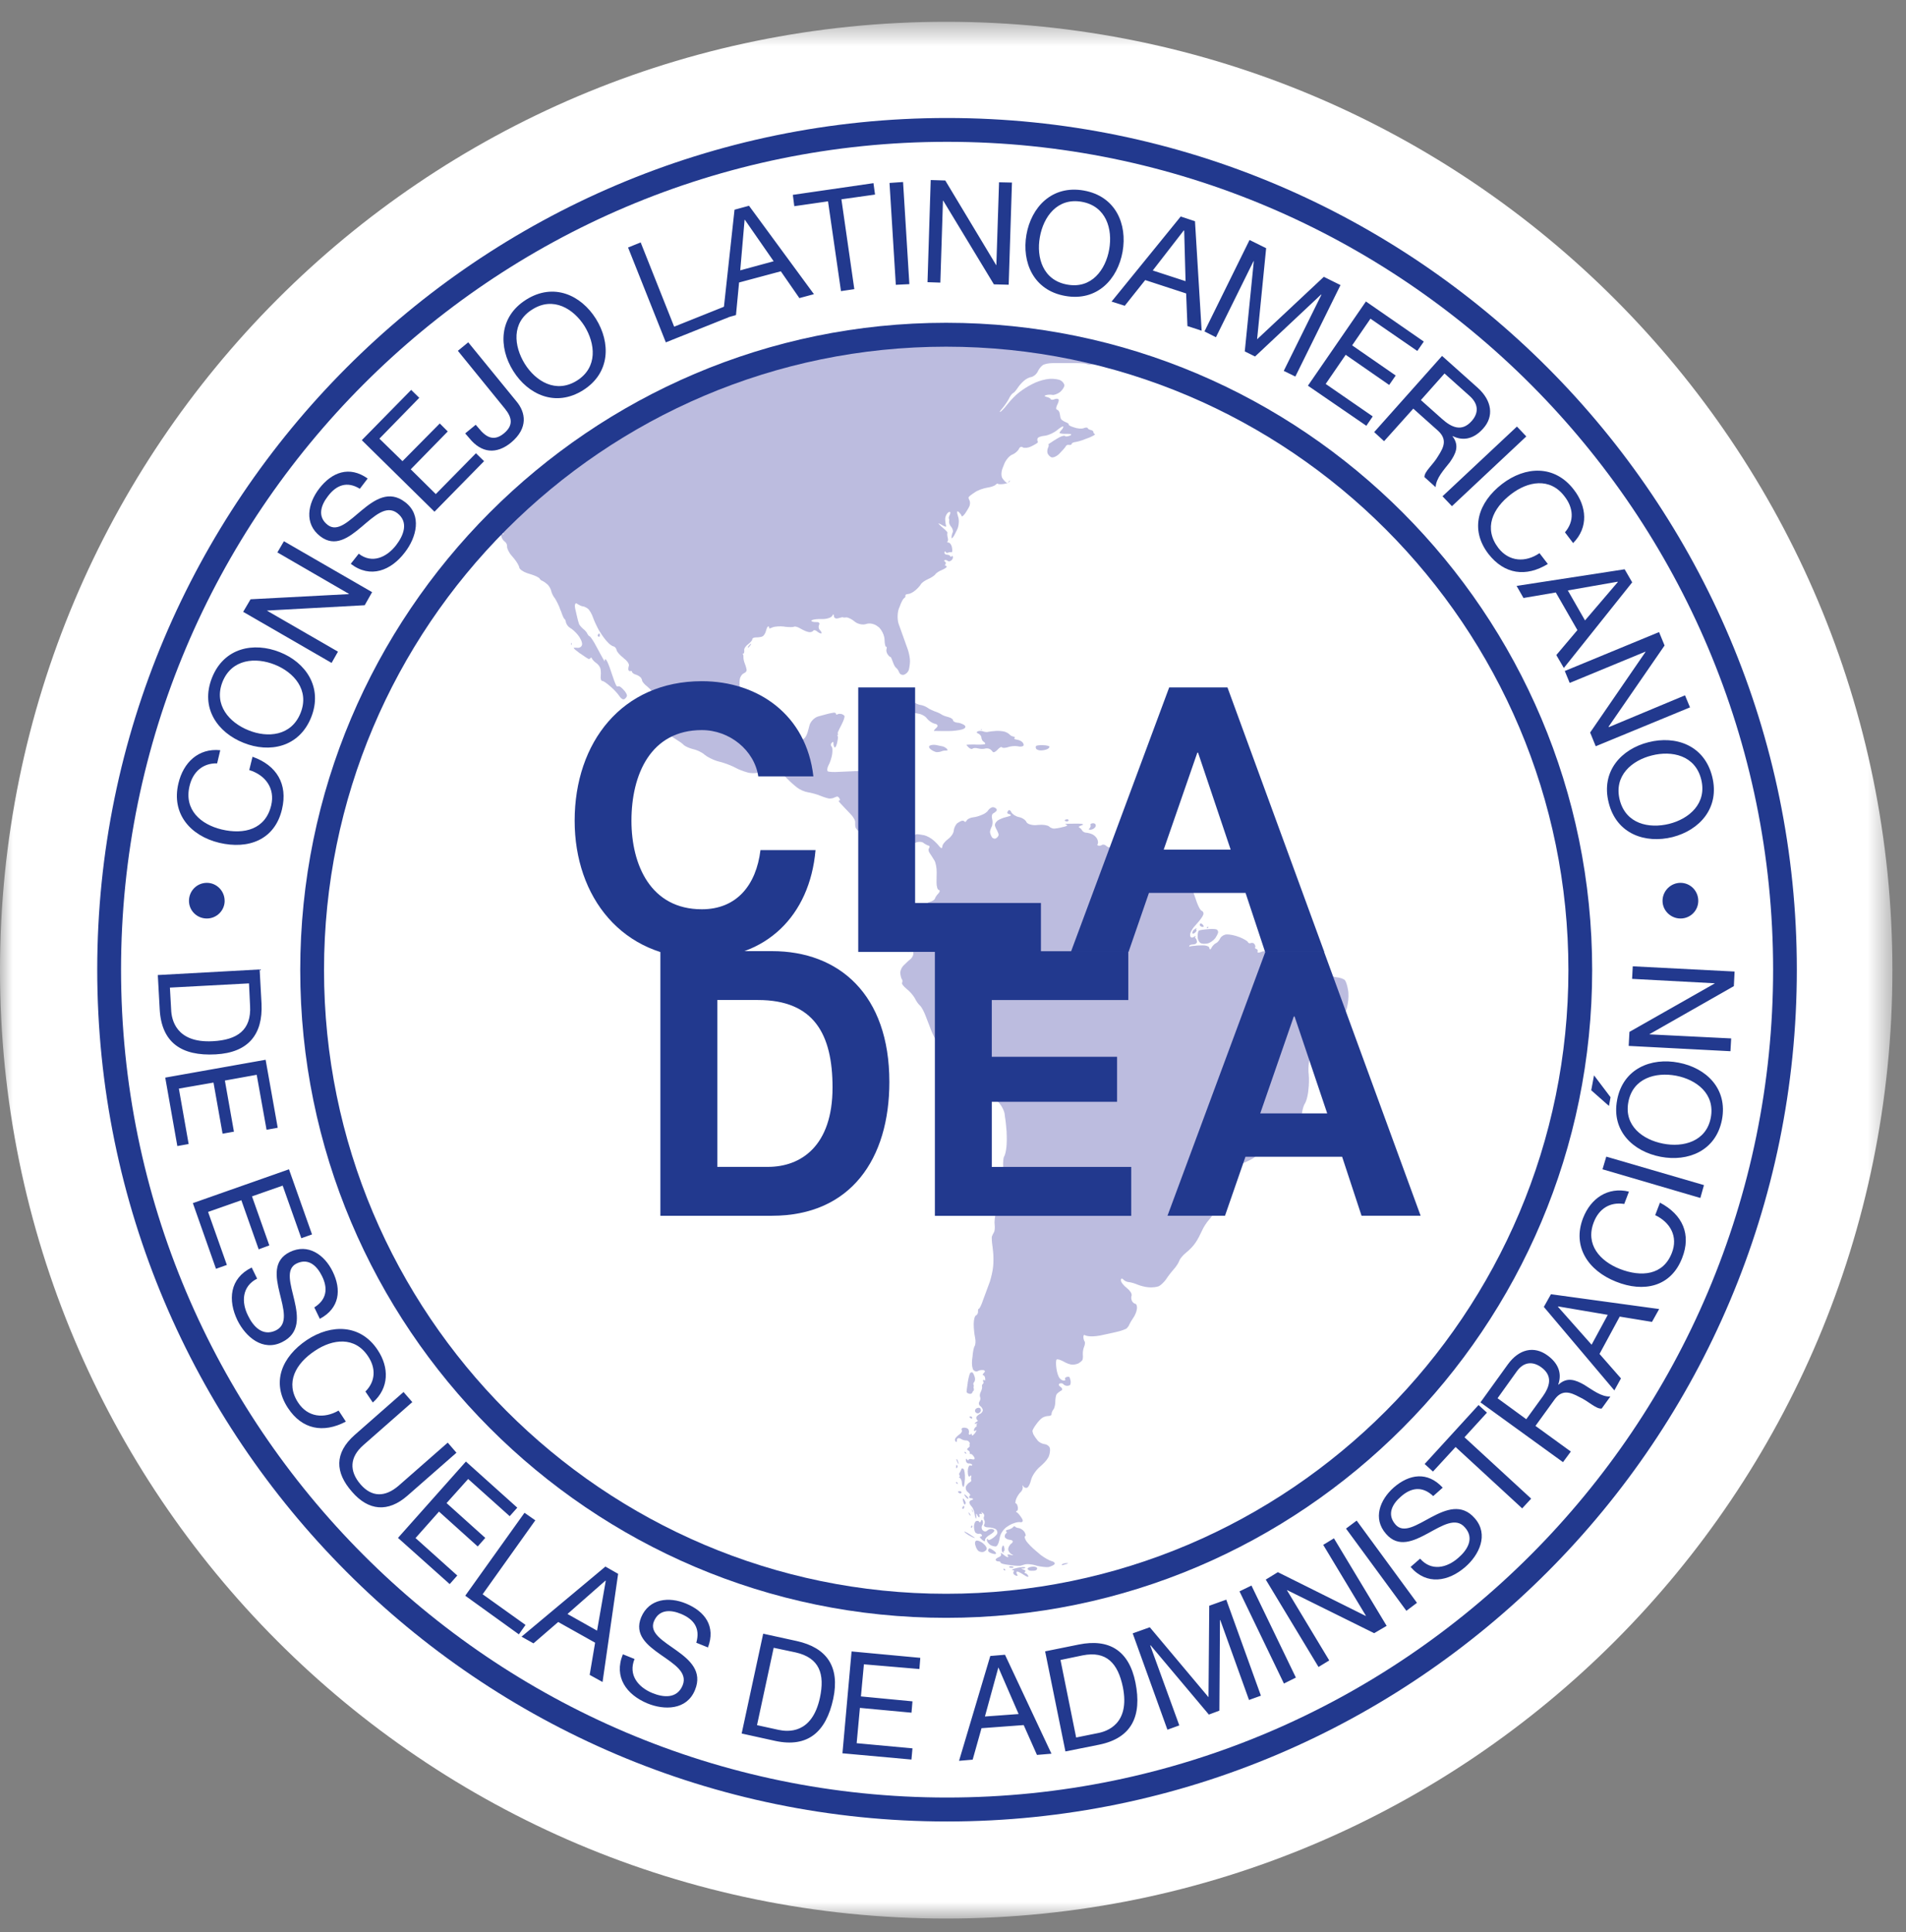 <svg xmlns="http://www.w3.org/2000/svg" xmlns:xlink="http://www.w3.org/1999/xlink" width="75" height="76" viewBox="0 0 75 76">
    <rect x="0" y="0" width="75" height="76" fill="#808080" stroke="none"/>
    <defs>
        <path id="prefix__a" d="M0.001 2.54L74.465 2.54 74.465 77.143 0.001 77.143z"/>
    </defs>
    <g fill="none" fill-rule="evenodd">
        <g transform="translate(0 -2) translate(0 .317)">
            <mask id="prefix__b" fill="#fff">
                <use xlink:href="#prefix__a"/>
            </mask>
            <path fill="#FFF" d="M74.465 39.841c0 20.609-16.672 37.303-37.236 37.303C16.667 77.144 0 60.45 0 39.841 0 19.236 16.667 2.54 37.229 2.54c20.564 0 37.236 16.697 37.236 37.302" mask="url(#prefix__b)"/>
        </g>
        <path fill="#FFF" d="M70.213 40.159c0 18.254-14.77 33.04-32.982 33.04-18.21 0-32.979-14.786-32.979-33.04 0-18.252 14.77-33.04 32.979-33.04 18.212 0 32.982 14.788 32.982 33.04" transform="translate(0 -2)"/>
        <path fill="#BCBCDF" d="M37.776 60.136c.042.035.074.115.074.177 0 .08.028.146.051.169.029.023.051-.094.063-.263l.006-.046c.008-.18-.018-.345-.049-.388-.037-.04-.085-.04-.094.011-.017.046-.049.112-.068.135-.023.028-.023.074 0 .102.02.043.014.052-.018.052-.022-.006-.011.014.035.051M37.948 62.254c.026.037.16.131.302.2.146.066.146.046 0-.043l-.088-.06c-.137-.086-.237-.134-.214-.097M29.426 27.463c-.003.032.04 0 .088-.066.055-.071.06-.102.009-.06-.043.04-.088.095-.097.126M47.058 38.518c-.031.014-.077.054-.108.08-.023.043-.04.091-.023.117.008.02.057.003.105-.037.049-.051.069-.1.049-.1-.026-.006-.026-.026 0-.049.02-.022.011-.025-.023-.011M38.664 61.813c-.02-.051-.054-.043-.063.012-.017.048-.051.068-.063.04-.017-.038-.065-.058-.116-.04-.046.002-.089.097-.095.191-.005.094.02.209.049.257.028.034.097.066.143.054.05-.014.102.012.116.052.018.031-.008.057-.045.057-.046 0-.04.046.017.089.051.06.114.091.123.097.017.011.034-.02.034-.069 0-.04.082-.128.194-.191.108-.063.182-.137.17-.166-.008-.026-.06-.051-.116-.06-.051-.003-.134.029-.171.071-.043.043-.117.038-.163-.011-.054-.04-.068-.134-.034-.191.037-.06.046-.14.02-.192M38.458 62.594c-.074-.011-.114.063-.08.177.026.109.088.215.134.24.037.026.123.043.171.032.054-.014.117-.054.134-.097.029-.043-.017-.137-.085-.197-.072-.08-.192-.143-.274-.155M36.815 31.3c-.077-.012-.18 0-.228.028-.049.029-.037.089.04.149.065.051.17.1.23.108.058 0 .143-.011.192-.034.051-.023.128-.034.177-.028.048.005.074-.015.05-.046-.008-.029-.09-.089-.167-.117-.083-.015-.214-.046-.294-.06M38.207 62.075c.009.026.026.026.049-.011.011-.037.008-.063-.018-.057-.02.006-.034.034-.03.068M38.18 61.573c-.02-.037-.046-.071-.058-.088-.008-.015-.008-.006-.005.028.003.026.025.066.051.089.031.011.04 0 .011-.029M38.29 61.473c-.01-.035-.025-.075-.04-.103-.02-.02-.016.008.006.06.023.054.038.077.035.043M42.93 34.634c.078-.011.16-.069.183-.131.02-.066-.023-.123-.097-.123-.074 0-.12.031-.108.068.023.037-.003.103-.04.137-.049.035-.02.058.063.049M37.96 61.177c.02 0 .034-.026.04-.057.005-.023-.03-.1-.072-.152-.037-.057-.054-.031-.034.055.02.088.051.154.065.154" transform="translate(0 -2)"/>
        <path fill="#BCBCDF" d="M43.454 16.221c-.005.023.006.046.032.052.02.006.128-.094.245-.212l.048-.048c-2.084-.569-4.28-.877-6.55-.877-6.979 0-13.281 2.868-17.81 7.483.071.1.148.194.174.211.034.02.065.014.074-.017.014-.037.068-.052.117-.052.057.009.071.029.031.063-.04.02-.048.086-.017.135.026.065.02.08-.014.048-.029-.034-.063-.054-.074-.048-.012.017 0 .085.023.154.014.068.077.154.13.191.058.037.098.123.09.195-.007.065.073.24.184.362l.092.109c.108.131.2.289.205.357.009.057.14.157.297.212l.18.057c.156.048.31.125.324.163.02.04.075.08.117.094.046.017.132.083.191.134.069.066.129.177.146.254.017.086.08.215.151.3.054.086.16.286.211.446l.034.08c.052.163.114.286.131.28.015 0 .04.054.055.14.022.077.09.169.165.212.074.037.217.165.305.277.1.123.174.285.163.371-.009.086-.089.14-.18.134-.083-.011-.151-.005-.151.006 0 .02.111.114.25.214l.04.023c.14.103.275.189.297.195.029.002.06-.009.083-.043.012-.023.037-.012.054.034.017.037.086.114.154.16.074.051.143.134.166.2.023.051.034.197.023.306-.015.105.011.205.05.205.05 0 .183.089.309.203l.065.055c.126.111.274.28.323.362.057.083.137.129.188.095.046-.029.094-.095.097-.132.003-.045-.051-.148-.14-.237-.077-.088-.16-.143-.18-.134-.022.006-.06.006-.082 0-.017-.009-.08-.149-.134-.312l-.146-.428c-.06-.163-.122-.3-.15-.312-.03-.02-.05-.005-.044.023.003.037.003.049-.008.043-.009-.014-.089-.143-.163-.286l-.228-.42c-.083-.142-.174-.274-.197-.274-.025-.006-.065-.051-.088-.1-.02-.051-.088-.134-.163-.191-.074-.06-.142-.146-.165-.195-.02-.048-.066-.222-.1-.382l-.051-.223c-.032-.157.003-.252.085-.183.08.054.177.097.223.097.04 0 .128.046.194.091.06.052.157.212.202.352.046.137.16.371.24.517l.031.043c.086.143.22.326.3.403.074.088.182.157.23.168.058.009.109.069.126.149.014.068.137.206.268.303l.02.023c.14.102.217.231.194.288-.023.063-.028.134-.017.169.011.034.057.048.083.037.034-.009.06.006.06.034 0 .034.06.077.125.1.071.017.16.069.197.103.034.029.071.094.074.143.006.043.094.148.197.226.102.085.225.222.29.302.055.086.169.203.246.269.068.051.171.223.225.371.054.149.074.318.054.369-.031.049-.037.117-.014.146.02.025.006.063-.04.077-.043.02-.06.088-.04.154.029.072.094.169.149.214.06.046.188.135.29.195.1.06.226.145.277.203.057.057.22.128.374.168.162.034.368.137.456.223.1.083.314.189.47.24l.266.074c.165.052.373.137.479.197.1.058.31.138.473.183.16.043.391.032.51-.028.123-.06.26-.115.303-.12.04-.003.171.025.29.071.118.046.306.174.426.292l.034.034c.117.123.294.277.39.348.098.078.28.158.411.18.137.02.365.083.508.143.143.057.3.106.36.106.048 0 .13-.014.168-.037.051-.02.102-.043.128-.043.026 0 .066.037.088.08.02.046.02.074 0 .074-.022 0-.037.015-.037.026 0 .009.094.117.211.237l.248.26c.123.123.206.272.192.346-.003.071 0 .163.025.214.023.046.091.117.154.154.063.035.126.04.129.012.002-.034-.003-.074-.032-.094-.025-.012-.017-.026.012-.026.022 0 .088.048.134.12.048.063.156.14.23.18.08.034.155.117.155.174.005.057.04.123.07.137.05.012.08.003.084-.017.005-.028.034-.023.062.006.026.031.052.077.066.108.009.026.031.026.048.006.018-.017.117-.023.223-.006.105.015.23.075.28.132.045.063.113.106.145.086.028-.003.065.028.08.094.008.054.037.103.074.103.034 0 .097-.029.148-.052.043-.037.054-.103.014-.148-.04-.046-.062-.115-.06-.14.01-.023.117-.117.243-.203.128-.086.305-.106.39-.049.083.063.18.112.22.117.04.009.046.058.017.095-.042.051-.025.143.029.208.04.06.125.189.177.277.057.092.094.306.09.469l-.005.38c-.003.171.037.306.089.314.05.006.048.069-.015.137-.068.069-.125.155-.137.203-.01.043-.097.103-.19.126-.098.023-.183.111-.192.183-.005.071-.034.157-.074.174-.037.023-.06.066-.051.089.014.031-.083.108-.211.163-.123.065-.226.171-.226.234 0 .066-.034.194-.06.28-.034.094-.096.194-.14.226-.036.028-.076.162-.076.302 0 .132.048.266.097.309.057.034.125.026.162-.023.043-.043.083-.051.097-.02.017.043.023.114.009.169-.009.045-.06.131-.114.177-.052.031-.166.146-.263.24-.088.088-.148.237-.128.34.014.094.04.194.069.217.017.026.017.08 0 .123-.029.031.054.143.174.24.125.094.268.263.325.368.048.106.145.24.202.289.06.051.154.226.214.383l.245.634c.06.149.188.392.283.529l.14.214c.096.14.173.343.182.449.006.105.108.291.225.405h.003c.128.117.334.295.48.383l.02.017c.136.086.378.217.532.277.152.055.38.189.51.295l.21.174c.127.106.256.331.287.491l.014.12c.029.16.055.438.066.598v.034c.011.171.008.431-.009.574-.017.152-.054.317-.09.363-.03.049-.044.22-.038.391l.009.206c.005.166-.009.354-.035.423-.025.06-.042.211-.042.329 0 .111-.049.348-.1.5l-.103.308c-.051.166-.08.394-.063.52.015.12.003.263-.031.306-.029.051-.063.12-.08.168-.006.043 0 .215.026.378l.023.205c.02.172.02.437.002.595-.014.162-.074.414-.125.582l-.288.78c-.049.155-.123.292-.143.292-.025 0-.048.046-.037.106.003.071-.031.14-.082.16-.049.02-.089.177-.089.342 0 .166.026.403.054.532.029.126.017.277-.014.326-.037.048-.074.24-.085.402l-.018.143c-.02.177.009.355.055.406.045.051.122.069.18.034.042-.028.142-.043.207-.034.069.011.08.057.032.1-.06.054-.071.097-.032.103.038.006.069.066.072.123.008.065 0 .103-.017.08-.012-.02-.037-.026-.055-.015-.017.006-.017.038 0 .069.018.026.01.06-.02.083-.028.026-.042.071-.03.106.01.04-.012.122-.044.194-.042.071-.057.163-.034.214.023.046.012.132-.028.183-.035.057-.026.123.028.169.06.037.1.111.109.162.002.046-.046.129-.129.16-.071.04-.131.098-.131.14 0 .035.014.075.046.098.028.014.017.04-.023.057-.032.017-.069.045-.083.065-.008.023.014.023.06.015.04-.017.054-.015.023.02-.023.028-.026.054-.009.054.026.003.009.023-.025.049-.035.025-.072.074-.08.125-.006.049.023.06.054.029.028-.032.043-.029.037.017-.011.026-.06.1-.1.134-.04.052-.077.052-.077 0 0-.034-.011-.048-.034-.023-.009.023-.04.038-.06.023-.023-.003-.034-.034-.02-.063.012-.028.006-.082-.011-.125-.012-.046-.089-.083-.174-.083-.077 0-.123.04-.094.091.028.049-.02.132-.1.18-.08.06-.151.132-.163.175-.011.028 0 .082.026.105.028.023.051.012.046-.037-.006-.034.008-.074.034-.094.025-.017.091-.006.134.028.051.032.128.055.177.055.048-.006.108.017.137.06.025.028.034.077.02.088-.015.015-.015.043 0 .057.014.018-.012.058-.063.092-.046.031-.046.074 0 .094.051.026.077.069.068.097-.006.032.003.049.032.046.028-.014.085.034.13.106.055.077.026.123-.053.103-.083-.02-.152-.02-.157.02-.003.034-.037.02-.066-.02-.034-.043-.048-.02-.04.054.009.066.063.117.117.108.051-.005.108.02.128.046.018.034-.02.052-.074.034-.048-.02-.097.095-.097.238 0 .148.04.234.08.188.04-.048.069-.046.06.012-.017.048-.017.122 0 .14.009.028-.02.062-.06.082-.04.018-.108.086-.145.152-.034.074-.006.18.065.234.077.06.117.117.089.134-.023.018-.04.049-.034.072.005.023.034.034.068.034.046 0 .077.02.086.029.002.023-.026.043-.069.048-.046.017-.077.052-.077.089 0 .04.037.106.086.157.048.046.102.171.117.277.017.112.045.203.057.206.011.006.017-.057.011-.134-.011-.08 0-.083.04-.009.031.071.068.111.083.086.011-.029.011-.069 0-.095-.015-.031.008-.042.062-.037.043.012.055-.005.029-.04-.031-.043-.017-.043.034 0 .06.035.077.095.063.135-.023.037-.023.1.008.157.026.043.02.128-.008.177-.032.051.037.103.162.103.117 0 .26.037.311.083.046.048.06.128.037.171-.028.051-.114.134-.196.186-.08.051-.149.074-.152.048-.008-.025-.02-.037-.04-.037-.014.006-.017.046-.005.083.005.049.065.109.122.154.057.037.154.063.214.063.057 0 .126-.128.151-.3l.009-.04c.02-.16.16-.366.308-.448l.071-.046c.143-.086.34-.143.437-.12.1.008.117-.06.048-.163-.068-.111-.157-.211-.19-.226-.044-.014-.044-.037 0-.057.033-.006.053-.074.036-.16-.017-.08-.048-.14-.08-.134-.025.006-.017-.072.017-.177.043-.097.117-.22.177-.269.054-.046.094-.143.08-.208-.02-.055-.003-.072.026-.02.037.062.105.077.157.051.054-.031.116-.171.148-.309.037-.145.174-.348.294-.462l.136-.123c.129-.112.254-.272.277-.363.031-.094.049-.22.031-.289-.01-.068-.1-.145-.196-.16-.106-.011-.231-.077-.283-.143-.054-.062-.122-.165-.16-.228-.028-.052-.048-.129-.045-.16.006-.032.066-.146.145-.249.075-.108.189-.228.249-.263.068-.042.176-.068.242-.068.074 0 .12-.032.114-.077 0-.04.026-.126.071-.175.046-.057.077-.197.077-.311 0-.117.023-.246.052-.291.025-.035.105-.1.17-.138.07-.028.064-.091-.013-.148-.072-.046-.092-.103-.043-.132.043-.025.114-.017.145.015.032.048.103.071.154.071.054 0 .111-.017.126-.048.014-.043.02-.103.008-.158-.011-.042-.023-.105-.037-.128-.008-.023-.063-.029-.12-.012-.05.02-.08.06-.054.086.023.029.003.049-.04.054-.042.006-.12-.025-.17-.085-.055-.055-.115-.232-.135-.397-.023-.158-.02-.323.009-.346.025-.026.148.011.27.077.12.077.28.126.36.126.071 0 .18-.026.237-.055.06-.037.12-.088.142-.117.023-.037.032-.128.023-.22-.008-.097.014-.234.049-.314.034-.074.045-.171.022-.206-.025-.031-.05-.111-.05-.174 0-.066.025-.097.05-.08.023.02.132.051.24.051.105.009.33-.017.488-.057l.53-.117c.165-.034.33-.103.388-.131.04-.043.1-.109.111-.16.02-.046.089-.166.154-.26.074-.097.134-.257.146-.357.014-.103-.018-.186-.06-.198-.037 0-.1-.048-.129-.1-.034-.054-.048-.157-.02-.225.02-.075-.068-.2-.185-.292-.123-.094-.234-.228-.237-.303-.003-.071.035-.097.094-.037.043.052.152.106.231.106.069.006.22.049.328.097.106.043.3.097.44.106.136.014.322-.009.399-.043.077-.037.205-.16.285-.271.071-.112.214-.298.305-.398.094-.102.191-.257.214-.328.023-.08.145-.223.271-.326.125-.097.297-.274.376-.4.08-.114.183-.32.243-.451.054-.132.19-.343.302-.466l.014-.014c.109-.126.217-.323.237-.44.011-.12.037-.229.046-.237.014-.018.008-.058-.009-.098-.02-.028-.034-.134-.051-.231-.009-.089.02-.237.06-.314.042-.08.17-.24.293-.357l.183-.166c.123-.114.345-.263.5-.323l.216-.094c.148-.066.285-.146.308-.186.017-.031.165-.071.328-.077l.262-.017c.174-.009.325-.043.345-.077.026-.049.106-.123.194-.192.086-.06.174-.18.194-.26.023-.08.111-.254.2-.403l.122-.194c.089-.146.18-.377.2-.514.017-.137.074-.309.12-.369.04-.063.094-.251.117-.42l.011-.108c.023-.169.029-.423.014-.583-.02-.143-.014-.375.009-.5.02-.14.103-.283.182-.332.086-.034.214-.191.291-.334l.02-.049c.08-.151.234-.351.337-.445.108-.095.28-.28.388-.412l.025-.043c.103-.137.22-.38.254-.54l.029-.142c.031-.163.04-.418.008-.555-.023-.148-.074-.308-.114-.363-.034-.054-.197-.114-.365-.128-.163-.026-.402-.132-.536-.237l-.436-.352c-.129-.108-.274-.205-.326-.223-.048-.02-.225-.025-.39-.025h-.146c-.17 0-.436-.055-.59-.109l-.049-.017c-.156-.063-.365-.077-.456-.031-.097.042-.165.04-.15-.009.022-.051-.004-.097-.044-.103-.043-.014-.071-.046-.048-.068.017-.035 0-.089-.032-.129-.025-.043-.094-.057-.142-.037-.049.023-.103 0-.117-.046-.017-.034-.16-.12-.314-.183l-.048-.017c-.154-.06-.368-.1-.474-.094-.1.006-.208.074-.248.151-.037.08-.111.169-.162.189-.057.023-.137.1-.18.18-.037.083-.08.091-.086.014-.005-.068-.148-.114-.308-.103l-.148.003c-.168.012-.314.032-.325.043-.014.023-.014.014-.009-.026.006-.031.072-.057.152-.057.082 0 .148-.043.148-.1 0-.048-.02-.111-.049-.14-.03-.011-.03-.051-.005-.08.02-.031-.017-.014-.083.032-.06.04-.128.014-.131-.072-.012-.08.071-.246.185-.366l.089-.1c.11-.12.22-.271.242-.34.026-.06 0-.131-.054-.154-.06-.017-.134-.168-.194-.328l-.08-.229c-.048-.163-.117-.311-.157-.34-.028-.029-.068-.04-.083-.023-.014.017-.048-.006-.077-.046-.025-.042-.12-.134-.205-.208-.088-.063-.257-.163-.385-.212-.131-.06-.245-.091-.257-.074-.02.014-.03.009-.03-.02 0-.023-.084-.066-.186-.083-.106-.025-.325-.037-.485-.031l-.194.017c-.16.003-.36-.063-.43-.143-.075-.088-.203-.174-.286-.194-.077-.02-.162-.109-.185-.183-.017-.083-.111-.206-.206-.277-.088-.066-.18-.126-.208-.126-.023 0-.082-.026-.125-.066-.04-.037-.111-.051-.146-.034-.037.029-.097.043-.145.034-.046-.005-.06-.034-.043-.054.029-.028.029-.111 0-.177-.017-.069-.103-.163-.18-.203-.077-.043-.202-.074-.256-.074-.069 0-.14-.043-.171-.092-.02-.048-.074-.094-.117-.117-.034-.02.011-.051.108-.085.1-.032.04-.063-.125-.063h-.189c-.168 0-.313.005-.333.011-.012 0 .014.026.057.04.048.017-.023.057-.163.083-.134.04-.296.06-.345.06-.057 0-.14-.034-.194-.086-.054-.045-.236-.077-.402-.06l-.108.009c-.166.011-.34-.046-.374-.114-.034-.086-.17-.178-.296-.2-.129-.026-.266-.12-.303-.192-.031-.086-.1-.106-.128-.051-.046.051-.034.105.014.117.046.006.091.028.1.048.003.02-.086.052-.197.078-.11.022-.254.088-.322.131-.063.051-.114.123-.114.174 0 .037.031.126.071.189.034.06.072.151.077.194.006.04-.04.106-.097.143-.06.034-.14.009-.177-.057-.037-.066-.065-.157-.065-.192 0-.037.028-.131.065-.205.038-.072.046-.215.018-.306-.029-.103-.006-.197.05-.223.055-.028.11-.077.13-.108.013-.032-.015-.089-.064-.106-.045-.032-.122-.032-.162 0-.04.017-.103.08-.126.123-.025.037-.128.117-.225.151-.097.043-.25.092-.353.1-.103.012-.214.066-.243.112-.034.057-.065.082-.08.068-.008-.026-.051-.048-.094-.048-.048 0-.137.054-.202.097-.072.063-.129.191-.14.285 0 .1-.106.258-.228.343-.126.092-.223.223-.223.297 0 .072-.048.072-.108 0-.054-.074-.168-.191-.251-.26-.083-.074-.234-.157-.345-.188-.114-.023-.248-.043-.294-.043-.048 0-.105.037-.134.097-.028.054-.068.083-.094.063-.026-.014-.143.003-.242.049-.112.048-.28.068-.383.048-.102-.011-.193-.068-.208-.111-.02-.049-.062-.109-.088-.129-.029-.023-.117-.094-.185-.143-.066-.063-.157-.174-.2-.257-.049-.08-.091-.194-.111-.24-.015-.048-.003-.234.02-.403l.122-.768c.02-.166-.028-.363-.122-.437-.089-.078-.246-.172-.334-.206-.097-.034-.314-.054-.48-.043l-.647.029c-.173.014-.35.002-.41-.015-.049-.02-.043-.123.011-.234.063-.106.126-.303.149-.446.02-.137.014-.274-.023-.303-.026-.017-.037-.077-.02-.108.023-.037.057-.072.074-.072.017 0 .023.029.02.06-.006.032.011.098.034.143.026.046.077-.023.106-.151.031-.134.048-.257.028-.277-.017-.017-.017-.037 0-.055.02-.017.02-.037 0-.045-.017-.017.04-.143.117-.289l.043-.086c.074-.145.125-.291.102-.325-.02-.032-.077-.066-.134-.077-.05-.009-.12 0-.145.02-.026.02-.048.011-.048-.012 0-.028-.023-.048-.058-.057-.03-.006-.185.023-.353.069l-.282.077c-.157.037-.326.211-.36.377l-.037.14c-.037.163-.108.32-.168.354-.051.032-.094.083-.083.114.006.038-.02.078-.048.103-.032.015-.129.015-.217-.011-.083-.029-.285-.014-.442.031l-.188.049c-.163.048-.343.048-.402.006-.06-.046-.166-.098-.234-.12-.069-.02-.169-.069-.208-.115-.055-.045-.117-.148-.157-.234-.04-.086-.137-.24-.211-.351-.083-.112-.146-.252-.14-.318.006-.057-.031-.162-.089-.242-.05-.075-.09-.243-.085-.383.006-.14-.006-.375-.026-.523-.023-.152-.014-.334.017-.403.032-.086.1-.157.157-.177.052-.023.094-.069.094-.112 0-.04-.028-.151-.068-.251-.04-.1-.063-.217-.057-.263.003-.043-.003-.088-.017-.106-.017-.017-.015-.031.017-.037.026-.003.037-.063.031-.125-.014-.066.057-.172.151-.24.094-.069.171-.158.166-.2-.003-.035.063-.069.142-.069.089 0 .2-.011.254-.037.054-.02.12-.123.146-.232.025-.102.068-.182.094-.162.031.017.04.045.023.071-.018.02.045.006.136-.034.083-.037.297-.052.465-.032l.015.006c.165.02.333.02.37 0 .037-.026.16.014.274.086.12.068.268.128.334.128.065 0 .134-.025.15-.063.027-.031.098-.014.158.043.062.049.137.083.16.066.02-.017-.006-.071-.063-.129-.054-.051-.06-.145-.029-.208.04-.063-.011-.114-.114-.106-.105.003-.188-.02-.19-.051-.007-.032.125-.063.293-.069h.182c.166-.006.323-.066.351-.134.029-.069.057-.06.06.017.006.083.086.117.185.083.094-.029.174-.046.174-.032 0 .012.057.012.134.003.074 0 .226.075.34.175.108.088.313.131.445.082.136-.048.342 0 .467.115l.012.003c.125.111.234.334.236.5.003.154.032.282.055.274.031-.003.042.037.022.097-.02.06.006.154.049.211.04.06.091.106.105.095.015-.006.057.085.097.2.037.114.097.217.137.24.037.023.083.1.114.174.032.077.114.109.189.086.082-.026.168-.112.188-.195.023-.077.043-.225.045-.328.003-.1-.03-.312-.085-.466l-.365-1.02c-.049-.157-.049-.414.008-.577l.04-.1c.054-.163.14-.309.169-.323.045-.026.065-.071.054-.103-.009-.028.034-.06.102-.06.057 0 .183-.057.274-.134.089-.069.194-.183.231-.249.037-.065.163-.151.28-.202.117-.049.245-.135.285-.183.031-.055.154-.135.257-.175.105-.045.193-.1.193-.128 0-.029-.022-.046-.045-.046-.029 0-.029-.028 0-.057.023-.037.017-.077-.017-.097-.043-.023-.049-.052-.012-.063.032-.011.086 0 .126.037.034.026.097.009.145-.037.04-.04.066-.106.043-.14-.017-.043-.037-.043-.043-.009-.011.026-.031.026-.051 0-.012-.034-.074-.065-.134-.065-.057 0-.103-.037-.1-.077.006-.055.026-.072.043-.035.017.035.057.049.097.035.034-.02.097-.026.137-.02.028.02.045-.063.022-.175-.014-.105-.077-.194-.13-.203-.052-.005-.08-.022-.052-.037.028-.014.034-.091.011-.165-.017-.072-.022-.149-.011-.18.023-.012-.057-.1-.165-.189-.106-.083-.189-.174-.189-.18 0-.014.074.017.171.077.097.052.154.066.132.02-.015-.048-.035-.171-.035-.271 0-.103.057-.22.129-.266.065-.037.094-.006.057.083-.043.086-.052.151-.043.157.014.014.02.063.011.117-.011.069.032.163.092.226.051.066.08.174.04.226-.026.071-.043.16-.032.202.006.038.083-.048.151-.202l.063-.126c.074-.146.091-.394.034-.532-.048-.151-.042-.222.017-.174.066.057.12.132.132.174.002.035.068-.014.137-.111.065-.094.145-.229.173-.3.02-.066.02-.157 0-.197-.028-.049-.045-.103-.042-.126.005-.037.114-.117.234-.194.12-.092.345-.166.496-.192.145-.02.296-.071.336-.117.04-.04.08-.057.089-.034.025.02.137.02.262 0 .12-.023.214-.074.205-.106-.005-.037-.017-.037-.025 0-.015.032-.043.069-.077.069s-.109-.074-.174-.163c-.069-.077-.069-.274 0-.434l.06-.152c.062-.157.205-.323.316-.365.114-.046.231-.152.263-.229.028-.069.097-.1.156-.051.052.031.197.02.32-.04.137-.063.242-.132.26-.152.01-.017.01-.04 0-.054-.018-.017-.02-.066-.006-.103.005-.049.125-.097.276-.111.149-.015.362-.115.482-.212.12-.097.226-.174.251-.154.014.011-.005.074-.057.126-.054.054-.091.117-.088.131.011.02.14.04.288.034.157-.008.22.02.131.066-.086.037-.183.051-.202.017-.035-.028-.174.014-.311.103l-.14.086c-.146.091-.237.16-.205.148.02 0 .02.043 0 .1-.032.057-.049.149-.04.203.003.057.06.14.13.183.066.054.223-.006.34-.123.117-.12.231-.248.254-.288.017-.052.083-.075.131-.06.054.005.1-.003.1-.038 0-.028.057-.062.134-.074.074-.006.262-.057.416-.123l.154-.057c.154-.066.251-.126.211-.131-.034-.02-.06-.052-.057-.083.006-.029-.037-.066-.097-.08-.057-.012-.116-.04-.128-.072-.006-.034-.083-.034-.16 0-.08.032-.26.015-.385-.034-.14-.04-.228-.1-.202-.111.014-.023-.029-.057-.111-.089-.083-.034-.16-.086-.186-.117-.022-.034-.045-.129-.054-.214-.011-.089-.063-.155-.105-.16-.052-.012-.046-.097.005-.197.055-.1.077-.203.04-.223-.031-.023-.108-.015-.162.011-.057.023-.123.02-.137-.011-.012-.035-.091-.072-.177-.089-.071-.02-.077-.043-.009-.066.077-.022.189-.025.251-.011.066.017.2-.037.303-.109.097-.085.177-.205.17-.271-.005-.063-.07-.149-.147-.189-.072-.042-.263-.071-.428-.062-.168.011-.425.082-.573.151l-.129.063c-.154.074-.382.223-.507.323-.129.1-.317.291-.42.423l-.054.065c-.1.129-.22.257-.265.277-.043.02-.003-.045.077-.134.088-.103.2-.266.257-.371.048-.109.128-.215.168-.235.048-.017.117-.108.177-.194.051-.083.165-.217.254-.291.085-.077.22-.143.296-.149.077-.017.185-.1.24-.197.04-.097.128-.217.19-.257.055-.054.237-.092.409-.092h.955c.171 0 .36.02.42.049.07.023.236.003.384-.049.151-.054.274-.077.268-.06" transform="translate(0 -2)"/>
        <path fill="#BCBCDF" d="M47.543 38.46c-.009-.015-.035-.007-.046.013-.014.035-.009.046.017.035.029-.015.04-.035.029-.049M47.128 38.858c.005.117.068.226.148.249.074.023.197.017.277-.009.08-.028.194-.108.256-.185.054-.072.109-.178.123-.232.008-.051-.023-.111-.069-.126-.048-.017-.208-.022-.359-.005-.148.011-.3.037-.325.051-.037.023-.057.14-.051.257M47.34 38.384c-.038-.049-.083-.074-.106-.06-.02.011-.032.054-.02.074.011.029.063.055.108.06.052.006.054-.025.017-.074M37.862 30.689c.125-.038.165-.106.085-.169-.071-.049-.205-.097-.288-.097-.082-.012-.157-.049-.157-.092 0-.042-.085-.102-.188-.128-.108-.026-.237-.072-.29-.117-.055-.035-.172-.086-.257-.112-.083-.034-.209-.088-.268-.137-.069-.048-.189-.097-.271-.108-.086-.009-.214-.069-.294-.132-.074-.063-.262-.137-.422-.16-.16-.023-.36-.031-.445-.031-.086 0-.271.031-.405.071-.14.043-.294.103-.348.134-.051.035-.111.115-.131.178-.012.062-.057.125-.091.128-.037.014-.037.037 0 .043.034.014.117-.011.19-.057.072-.04.18-.089.24-.106.069-.014.16-.063.206-.094.048-.037.16-.072.242-.072.086 0 .171.006.191.023.029.006.009.029-.037.055-.043.02-.066.057-.049.08.018.017.152.048.3.057.151.011.328.057.402.108.066.046.228.1.357.115.125.017.282.102.345.194.065.088.202.18.308.203.108.02.14.091.065.154-.068.063-.114.123-.102.129.008 0 .15.005.327.005h.257c.168 0 .405-.028.528-.065M38.458 31.289l-.129-.006c-.168 0-.302.006-.302.017 0 .009.043.051.097.106.054.051.117.063.146.043.028-.032.116-.038.202-.015.083.023.208.029.268.015.06-.023.154-.015.197.008.04.017.1.072.125.114.029.038.109.006.186-.08.077-.085.154-.134.182-.094.029.029.131.023.237-.011.094-.037.262-.052.37-.035.11.029.209.012.235-.022.022-.04 0-.1-.052-.146-.043-.046-.145-.083-.222-.094-.072-.009-.109-.04-.077-.06.031-.023.008-.049-.043-.058-.063-.008-.128-.051-.151-.08-.023-.031-.106-.082-.18-.108-.08-.026-.237-.04-.348-.034-.11.005-.245.022-.302.034-.051.017-.145.011-.214-.017-.06-.023-.16-.023-.21 0-.055.028-.05.063.022.088.054.02.12.089.122.152.006.068.04.14.086.165.046.032.074.063.063.089-.003.017-.14.034-.308.029M41.936 34.235c-.048.014-.054.043-.014.06.04.02.086.02.106 0 .025 0 .025-.026.011-.054-.014-.02-.063-.02-.103-.006M38.639 30.697c-.017-.012-.037-.02-.043-.012-.011.006.006.02.031.026.023.003.026 0 .012-.014M40.764 31.347c-.014.032-.012.074.011.109.023.031.103.06.18.06.08 0 .197-.02.257-.052.054-.025.09-.071.085-.1-.014-.023-.128-.054-.265-.054-.128-.006-.254.011-.268.037M41.961 63.482c-.08 0-.157.025-.17.051-.015.014-.015.032 0 .032.013 0 .09-.023.17-.046.083-.026.083-.046 0-.037M38.355 56.163c-.02-.074-.06-.157-.086-.177-.028-.023-.071-.003-.097.023-.025.042-.068.208-.094.38v.014c-.028.166-.045.32-.043.348.006.029.055.058.109.069.054.011.102-.011.117-.046.008-.04.034-.071.048-.071.009 0 .017-.04.009-.089-.014-.04-.014-.083 0-.083.008 0 0-.025-.009-.062-.014-.032-.011-.08.026-.112.031-.037.043-.123.02-.194M38.923 62.904c-.026.011-.046.057-.037.097.006.043.1.094.214.117.108.023.125-.023.04-.097-.094-.074-.183-.128-.217-.117M37.893 61.35c.034-.011.057-.049.048-.094-.009-.04-.031-.035-.06.011-.026.046-.023.083.012.083M39.505 63.752c.029.029.051.029.051 0 0-.028-.022-.051-.051-.051-.026 0-.026.023 0 .051M40.524 63.777c.04.006.129.006.191 0 .063-.011.109-.054.092-.1-.006-.04-.097-.068-.2-.054-.103.009-.177.052-.174.083.006.023.046.06.091.071M38.503 57.586c.048-.017.082-.057.094-.097.008-.034-.015-.083-.035-.106-.028-.017-.094-.017-.136.012-.049.022-.077.085-.049.134.02.046.074.071.126.057M39.825 63.61c-.071-.011-.13 0-.117.026.012.028.072.034.137.028.063-.014.052-.034-.02-.054M23.519 26.997c0 .029.02.043.051.049.023.005.04-.029.034-.083-.005-.04-.025-.063-.045-.04-.02.02-.04.051-.04.074M35.213 35.608c-.011-.037-.025-.043-.043-.015-.014.026-.01.055.006.072.023.003.04-.017.037-.057M22.494 27.315c0-.037-.008-.042-.017-.02-.014.032-.014.06 0 .072.009.008.017-.012.017-.052M38.193 57.781c.046.026.072.014.063-.023-.008-.037-.048-.051-.085-.045-.037.008-.032.04.022.068M37.636 59.391c-.008.014.014.08.054.154.037.06.043.049.017-.031-.022-.086-.057-.14-.07-.123M38.015 59.146c-.014-.035-.037-.049-.057-.037-.011.008-.003.037.029.057.04.025.045.017.028-.02M40.29 63.945c.114.077.191.1.174.048-.02-.057-.077-.108-.114-.114-.048-.011-.048-.043-.008-.066.034-.02.003-.054-.083-.082-.077-.029-.088-.052-.017-.038.066.003.108-.017.1-.045-.023-.02-.16-.012-.325.023-.16.037-.24.077-.183.082.06.006.086.026.057.052-.023.028-.023.08 0 .111.029.032.08.063.123.066.028.006.037-.029.003-.066-.026-.043-.026-.091 0-.103.034-.008.156.055.273.132M37.998 60.809c-.048-.049-.062-.038-.04.014.029.046.077.103.106.117.037.02.048.009.04-.014-.012-.037-.054-.08-.106-.117M37.728 60.717c.049.034.094.028.106-.015.011-.031-.032-.051-.091-.051-.055.006-.066.031-.015.066M37.622 59.72c0 .03.015.03.04.01.02-.027.02-.067.009-.084-.017-.031-.034-.037-.04-.014-.003.02-.009.054-.009.089" transform="translate(0 -2)"/>
        <path fill="#BCBCDF" d="M39.305 63.245c-.077.031-.132.074-.126.108.006.034.049.06.103.06.057 0 .094.017.088.046-.006.028.126.071.297.088l.091.012c.163.028.336.031.388.028.048-.017.134-.04.19-.057.058-.02.24-.008.403.035l.068.022c.163.038.365.06.451.049.086-.023.191-.066.231-.106.043-.043-.009-.105-.111-.128-.1-.029-.285-.135-.42-.237l-.219-.186c-.128-.106-.288-.269-.356-.366-.06-.091-.077-.18-.046-.191.043-.012.023-.083-.026-.169-.054-.08-.157-.143-.228-.151-.066-.006-.128-.032-.14-.06-.014-.02-.054-.012-.09.034-.035.04-.126.077-.186.091-.077.006-.1.049-.072.069.029.029.029.054 0 .069-.028.011-.06.068-.06.128 0 .054.089.123.214.132.114.017.137.077.055.14-.083.057-.137.168-.132.242.006.072.077.155.143.192.071.028.066.046-.02.026-.077-.026-.145-.029-.148-.018-.012.02 0 .04.02.049.011.011.011.029 0 .049-.02.014-.097-.026-.183-.098-.074-.065-.122-.085-.1-.04.032.058-.008.112-.08.138" transform="translate(0 -2)"/>
        <path fill="#BCBCDF" d="M39.513 62.851c-.017-.08-.06-.08-.082 0-.026.083-.015.177.022.203.049.026.066.026.046.003-.029-.02-.023-.04.006-.046.028-.003.031-.077.008-.16M37.661 60.36c.032.014.04.005.017-.035-.02-.026-.054-.046-.06-.026-.01.018.006.038.043.06" transform="translate(0 -2)"/>
        <path fill="#22398E" d="M37.266 7.578c-17.921 0-32.503 14.608-32.503 32.56 0 17.954 14.582 32.563 32.503 32.563 17.924 0 32.505-14.609 32.505-32.563 0-17.952-14.581-32.56-32.505-32.56m0 66.065c-18.437 0-33.44-15.028-33.44-33.505 0-18.469 15.003-33.497 33.44-33.497 18.44 0 33.438 15.028 33.438 33.497 0 18.477-14.998 33.505-33.438 33.505" transform="translate(0 -2)"/>
        <path fill="#22398E" d="M37.23 15.636c-13.498 0-24.48 11-24.48 24.52 0 13.528 10.982 24.531 24.48 24.531 13.5 0 24.486-11.003 24.486-24.531 0-13.52-10.986-24.52-24.486-24.52m0 49.997c-14.014 0-25.416-11.429-25.416-25.477 0-14.037 11.402-25.46 25.416-25.46 14.02 0 25.421 11.423 25.421 25.46 0 14.048-11.402 25.477-25.421 25.477M8.544 32.025c-.579-.014-.96.352-1.086.892-.223.937.444 1.511 1.263 1.708.893.212 1.725-.008 1.95-.946.16-.671-.225-1.194-.863-1.391l.128-.523c.95.334 1.397 1.077 1.16 2.066-.285 1.208-1.326 1.586-2.463 1.32-1.135-.272-1.9-1.137-1.612-2.34.194-.823.79-1.392 1.646-1.303l-.123.517zM11.827 30.044c.363-.906-.268-1.606-1.018-1.903-.753-.3-1.69-.226-2.053.677-.36.909.274 1.609 1.024 1.906.75.306 1.685.229 2.047-.68m-3.484-1.389c.473-1.185 1.642-1.411 2.666-1.005 1.01.397 1.708 1.377 1.235 2.565-.474 1.18-1.64 1.412-2.658 1.003-1.021-.403-1.717-1.371-1.243-2.563M9.569 26.065L9.86 25.571 13.727 25.368 13.733 25.36 10.915 23.728 11.172 23.288 14.642 25.291 14.351 25.805 10.516 26.014 10.507 26.02 13.299 27.631 13.048 28.074z" transform="translate(0 -2)"/>
        <path fill="#22398E" d="M14.159 21.224c-.497-.305-.919-.154-1.255.292-.283.363-.422.811-.009 1.131.784.603 1.797-1.86 3.046-.897.679.517.442 1.391-.006 1.971-.544.72-1.36 1.049-2.133.455l.314-.397c.527.408 1.106.14 1.474-.34.294-.383.5-.903.046-1.255-.881-.674-1.868 1.809-3.035.909-.641-.494-.493-1.286-.042-1.874.496-.646 1.186-.912 1.908-.398l-.308.403zM14.237 19.313L16.179 17.336 16.498 17.647 14.93 19.253 15.837 20.139 17.305 18.656 17.619 18.97 16.162 20.459 17.148 21.433 18.728 19.827 19.048 20.139 17.097 22.127zM20.333 17.8c.342.418.468 1.03-.222 1.607-.58.474-1.167.417-1.643-.172l-.163-.188.414-.34.111.128c.288.36.596.543.998.212.377-.312.325-.62.043-.969l-1.854-2.28.408-.334 1.908 2.337zM22.703 16.97c.827-.523.724-1.455.294-2.15-.43-.676-1.227-1.17-2.048-.65-.835.514-.727 1.448-.3 2.14.428.685 1.224 1.18 2.054.66m-2-3.183c1.085-.683 2.163-.178 2.747.754.58.931.573 2.128-.507 2.808-1.084.68-2.168.169-2.747-.757-.584-.931-.57-2.128.508-2.805M24.714 11.735L25.21 11.535 26.528 14.849 28.504 14.058 28.672 14.478 26.2 15.466z" transform="translate(0 -2)"/>
        <path fill="#22398E" d="M29.128 12.633l1.315-.357-1.135-1.634-.009.006-.171 1.985zm-.225-2.385l.57-.155 2.555 3.478-.573.154-.73-1.054-1.643.44-.122 1.282-.525.146.468-4.291zM32.582 9.919L31.255 10.11 31.198 9.664 34.37 9.204 34.432 9.653 33.109 9.839 33.617 13.373 33.092 13.45zM35.002 9.196L35.535 9.159 35.783 13.176 35.25 13.202zM36.623 9.081L37.196 9.099 39.198 12.427 39.206 12.427 39.312 9.17 39.82 9.181 39.691 13.199 39.109 13.184 37.116 9.893 37.105 9.89 37.002 13.116 36.497 13.099zM41.998 13.194c.958.175 1.508-.588 1.648-1.383.142-.802-.117-1.702-1.078-1.874-.964-.171-1.512.592-1.651 1.394-.14.792.114 1.692 1.08 1.863m.65-3.7c1.256.223 1.718 1.323 1.526 2.406-.193 1.083-1 1.963-2.255 1.74-1.258-.22-1.714-1.329-1.529-2.406.188-1.08 1.001-1.963 2.259-1.74M45.36 12.639l1.291.42-.054-1.989-.017-.005-1.22 1.574zm1.1-2.123l.562.186.262 4.305-.559-.182-.051-1.283-1.611-.526-.805 1.011-.519-.165 2.721-3.346zM49.169 11.439L49.822 11.762 49.466 15.345 52.092 12.888 52.748 13.213 50.971 16.811 50.515 16.588 51.998 13.591 51.981 13.588 49.386 16.022 48.981 15.822 49.337 12.271 49.326 12.271 47.846 15.265 47.395 15.036zM53.748 13.858L56.026 15.435 55.77 15.804 53.927 14.535 53.206 15.584 54.92 16.77 54.663 17.141 52.952 15.955 52.165 17.101 54.016 18.378 53.765 18.747 51.466 17.17zM56.742 18.476c.367.331.775.526 1.166.086.265-.295.294-.652-.074-.983l-.993-.889-.93 1.046.83.74zm.002-2.477l1.404 1.254c.564.509.644 1.126.213 1.603-.328.369-.741.52-1.197.297l-.009.006c.288.377.12.697-.103 1.02-.24.306-.544.631-.561.983l-.44-.397c-.008-.223.346-.486.542-.832.214-.334.371-.646-.011-.994l-.97-.866-1.149 1.28-.39-.357 2.671-2.997zM59.691 18.777L60.059 19.166 57.133 21.909 56.762 21.52zM61.58 22.937c.378-.437.333-.965-.015-1.411-.576-.763-1.449-.594-2.108-.086-.73.56-1.083 1.343-.499 2.112.425.548 1.07.58 1.62.205l.328.426c-.861.526-1.708.409-2.336-.394-.755-.983-.393-2.034.53-2.749.922-.711 2.074-.763 2.827.217.516.663.585 1.489-.026 2.103l-.322-.423zM61.693 25.223l.676 1.18 1.29-1.509-.007-.014-1.959.343zm2.236-.832l.297.514-2.69 3.369-.296-.509.83-.982-.85-1.48-1.272.217-.271-.475 4.252-.654zM65.283 26.861L65.5 27.389 63.298 30.581 63.304 30.601 66.304 29.349 66.501 29.823 62.791 31.352 62.571 30.812 64.75 27.641 64.744 27.632 61.767 28.861 61.573 28.392zM63.735 33.462c.242.949 1.155 1.137 1.942.943.784-.194 1.503-.803 1.263-1.754-.237-.943-1.152-1.138-1.94-.938-.786.195-1.505.795-1.265 1.749m3.639-.917c.31 1.237-.505 2.111-1.563 2.38-1.067.263-2.202-.114-2.51-1.354-.314-1.238.502-2.112 1.566-2.378 1.064-.271 2.196.112 2.507 1.352M6.686 40.845l.049.874c.014.354.171 1.317 1.645 1.234.953-.051 1.518-.434 1.46-1.397l-.042-.877-3.112.166zm3.531-.714l.074 1.348c.057 1.214-.525 1.923-1.805 1.992-1.343.074-2.133-.463-2.202-1.778l-.074-1.342 4.007-.22zM10.452 43.683L10.928 46.357 10.489 46.437 10.101 44.274 8.849 44.5 9.205 46.511 8.758 46.591 8.401 44.58 7.038 44.817 7.423 46.997 6.978 47.077 6.502 44.385zM11.371 47.991L12.278 50.553 11.856 50.702 11.123 48.633 9.916 49.056 10.598 50.985 10.179 51.139 9.497 49.208 8.188 49.668 8.927 51.753 8.499 51.905 7.589 49.322zM12.368 53.423c.49-.306.545-.748.3-1.237-.197-.397-.528-.717-.999-.489-.89.438.853 2.395-.57 3.092-.762.38-1.432-.209-1.754-.854-.385-.792-.314-1.655.559-2.08l.214.437c-.602.303-.625.931-.357 1.457.203.426.576.831 1.098.577.978-.491-.778-2.426.542-3.08.725-.354 1.369.111 1.688.763.354.717.277 1.448-.504 1.863l-.217-.449zM14.379 56.732c.41-.411.41-.931.105-1.385-.519-.789-1.391-.686-2.087-.22-.765.502-1.181 1.26-.665 2.042.377.575 1.015.643 1.592.312l.285.434c-.89.469-1.723.306-2.276-.531-.673-1.017-.234-2.023.739-2.677.975-.646 2.124-.618 2.789.391.456.68.456 1.5-.191 2.066l-.291-.432zM16.033 60.828c-.764.671-1.537.597-2.182-.154-.667-.755-.701-1.52.103-2.232l1.925-1.691.345.397-1.928 1.694c-.536.469-.565 1.017-.105 1.546.436.5.958.511 1.497.046l1.93-1.692.343.397-1.928 1.689zM18.333 59.486L20.355 61.3 20.056 61.635 18.422 60.172 17.572 61.12 19.095 62.489 18.798 62.826 17.275 61.455 16.351 62.495 17.994 63.969 17.695 64.306 15.661 62.489zM20.639 61.501L21.064 61.798 18.991 64.706 20.679 65.912 20.417 66.283 18.307 64.763zM22.33 65.482l1.164.655.342-1.958-.014-.008-1.492 1.311zm1.492-1.865l.501.285-.613 4.255-.507-.28.214-1.266-1.452-.814-.973.84-.47-.263 3.3-2.757zM27.399 66.612c.162-.565-.089-.917-.594-1.131-.416-.174-.875-.189-1.075.294-.37.92 2.219 1.237 1.617 2.697-.322.795-1.209.8-1.873.526-.816-.34-1.332-1.031-.964-1.931l.459.185c-.257.626.142 1.106.69 1.335.44.182.981.24 1.203-.3.411-1.02-2.187-1.312-1.634-2.672.314-.748 1.104-.82 1.768-.543.748.312 1.173.895.862 1.726l-.46-.186zM29.788 69.854l.85.186c.35.074 1.312.183 1.626-1.266.2-.931-.018-1.568-.953-1.78l-.867-.183-.656 3.043zm.243-3.597l1.32.289c1.18.26 1.705 1.008 1.437 2.268-.282 1.315-1.006 1.935-2.284 1.66l-1.32-.291.847-3.926zM33.509 66.955L36.213 67.207 36.178 67.647 33.994 67.461 33.877 68.724 35.905 68.918 35.867 69.364 33.837 69.175 33.709 70.564 35.905 70.767 35.865 71.207 33.15 70.961zM38.756 69.514l1.326-.097-.793-1.826h-.006l-.527 1.923zm.21-2.38l.58-.049 1.828 3.892-.57.048-.522-1.174-1.66.123-.348 1.237-.536.046 1.229-4.123zM42.346 70.34l.852-.172c.357-.068 1.275-.357.987-1.808-.194-.937-.644-1.44-1.591-1.249l-.864.18.616 3.049zm-1.22-3.389l1.325-.268c1.187-.24 1.974.231 2.228 1.494.265 1.32-.146 2.186-1.432 2.446l-1.323.265-.799-3.937zM44.571 66.244L45.244 66.004 47.554 68.755 47.583 65.158 48.253 64.918 49.616 68.695 49.148 68.864 48.016 65.718 48.005 65.724 47.982 69.284 47.568 69.438 45.275 66.713 45.261 66.721 46.405 69.864 45.937 70.033zM48.774 64.592L49.244 64.363 50.992 67.983 50.522 68.218zM49.807 64.129L50.283 63.837 53.737 65.557 53.748 65.552 52.068 62.763 52.49 62.506 54.564 65.949 54.073 66.237 50.648 64.543 50.642 64.549 52.305 67.309 51.883 67.566zM52.965 62.123L53.384 61.809 55.757 65.043 55.34 65.357zM56.396 60.845c-.422-.4-.864-.343-1.272.02-.336.288-.562.697-.214 1.097.642.746 2.09-1.437 3.123-.243.562.643.166 1.443-.373 1.912-.665.577-1.52.734-2.154 0l.374-.326c.442.506 1.05.366 1.497-.026.36-.308.653-.768.268-1.2-.715-.837-2.139 1.369-3.105.252-.534-.606-.237-1.346.302-1.823.613-.532 1.329-.643 1.928.005l-.374.332zM57.276 58.914L56.387 59.88 56.059 59.583 58.18 57.263 58.511 57.563 57.627 58.531 60.251 60.945 59.897 61.328zM60.7 56.936c.279-.395.421-.815-.055-1.16-.32-.229-.676-.229-.958.16l-.759 1.06 1.13.825.641-.885zm-2.445.223l1.078-1.495c.442-.608 1.032-.734 1.554-.357.4.286.596.68.428 1.152l.012.002c.339-.314.673-.185 1.01.006.33.203.68.483 1.031.46l-.342.474c-.222.029-.516-.291-.887-.457-.345-.185-.673-.305-.966.1l-.753 1.04 1.391 1.009-.308.417-3.248-2.351zM62.629 54.89l.636-1.174-1.95-.331-.01.014 1.324 1.492zm-1.88-1.485l.28-.5 4.258.583-.282.505-1.27-.208-.795 1.468.844.963-.26.472-2.774-3.283zM63.913 49.355c-.576-.092-1.001.203-1.198.717-.342.877.242 1.529 1.021 1.837.853.334 1.711.249 2.05-.628.254-.643-.06-1.203-.655-1.486l.188-.492c.895.472 1.238 1.252.872 2.178-.442 1.142-1.52 1.365-2.606.928-1.087-.431-1.731-1.377-1.29-2.506.3-.765.968-1.234 1.803-1.034l-.185.486zM63.058 47.991L63.206 47.493 67.05 48.613 66.908 49.119zM67.319 45.96c.177-.944-.573-1.498-1.366-1.65-.799-.15-1.697.09-1.877 1.03-.182.94.57 1.49 1.366 1.642.793.157 1.7-.083 1.877-1.023zm-3.685-.704c.237-1.231 1.34-1.668 2.416-1.46 1.078.203 1.942 1.017 1.708 2.246-.24 1.229-1.34 1.663-2.413 1.457-1.078-.206-1.95-1.014-1.71-2.243zm-1.02-.374l.11-.586.65.86-.062.343-.699-.617zM64.088 43.138L64.117 42.587 67.473 40.681 67.473 40.675 64.222 40.501 64.248 40.007 68.255 40.213 68.226 40.787 64.904 42.678 64.904 42.684 68.121 42.844 68.092 43.347zM29.838 32.536c-.156-1.029-1.129-1.82-2.221-1.82-2.014 0-2.77 1.748-2.77 3.565 0 1.738.756 3.483 2.77 3.483 1.366 0 2.139-.945 2.307-2.328h2.167c-.228 2.605-1.965 4.254-4.474 4.254-3.137 0-5.005-2.411-5.005-5.409 0-3.082 1.868-5.488 5.005-5.488 2.221 0 4.118 1.334 4.389 3.743h-2.168zM33.771 29.037L36.009 29.037 36.009 37.517 40.96 37.517 40.96 39.44 33.771 39.44zM45.79 35.418h2.636l-1.283-3.814h-.029l-1.323 3.814zm.218-6.38H48.3l3.808 10.4H49.78l-.768-2.317H45.21l-.801 2.317H42.14l3.867-10.4z" transform="translate(0 -2)"/>
        <path fill="#22398E" d="M28.226 47.896h1.993c1.298 0 2.541-.82 2.541-3.123 0-2.092-.73-3.44-2.934-3.44h-1.6v6.563zm-2.24-8.486h4.39c2.64 0 4.62 1.706 4.62 5.146 0 3.017-1.512 5.263-4.62 5.263h-4.39V39.41zM36.787 39.413L44.398 39.413 44.398 41.333 39.026 41.333 39.026 43.565 43.956 43.565 43.956 45.336 39.026 45.336 39.026 47.899 44.513 47.899 44.513 49.822 36.787 49.822zM49.59 45.792h2.635l-1.284-3.811h-.031l-1.32 3.811zm.208-6.377h2.295l3.808 10.403h-2.325l-.764-2.32h-3.804l-.805 2.32H45.94l3.859-10.403zM8.84 37.433c0 .382-.317.694-.7.694-.393 0-.704-.312-.704-.694 0-.392.311-.709.705-.709.382 0 .698.317.698.709M66.826 37.433c0 .382-.31.694-.699.694-.385 0-.707-.312-.707-.694 0-.392.322-.709.707-.709.388 0 .699.317.699.709" transform="translate(0 -2)"/>
    </g>
</svg>
